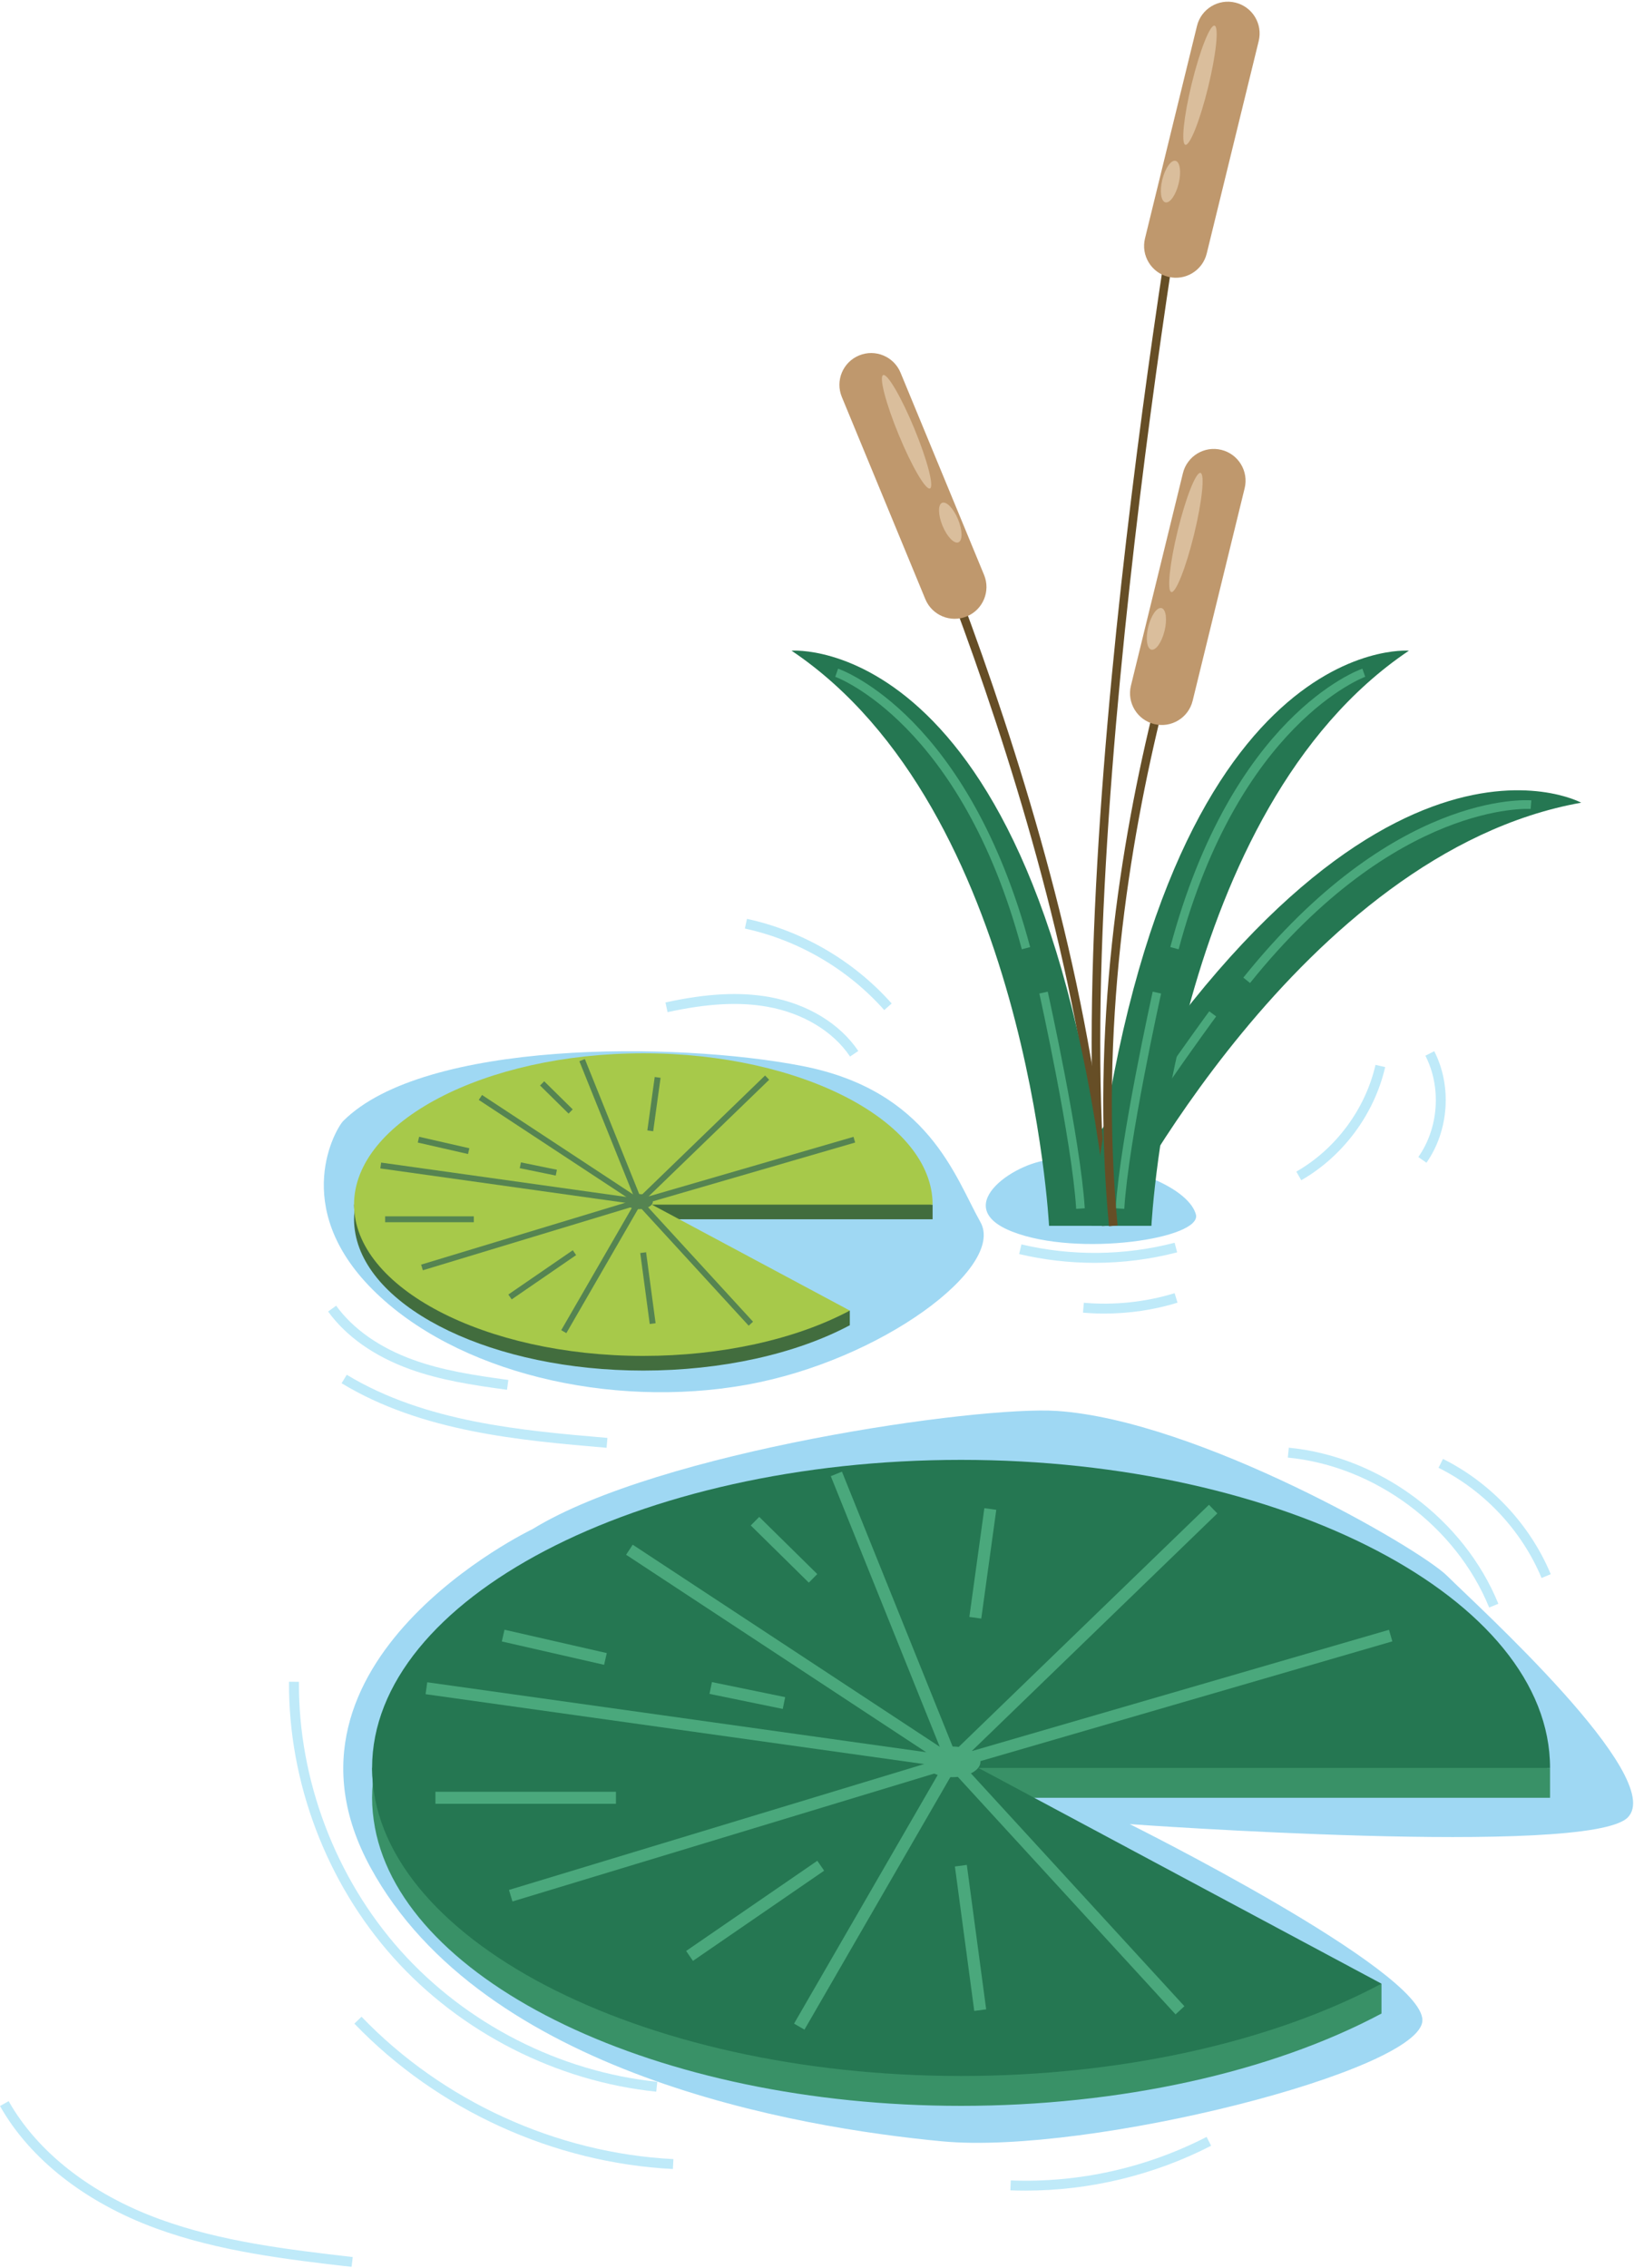 <svg width="271" height="376" viewBox="0 0 271 376" fill="none" xmlns="http://www.w3.org/2000/svg">
<path d="M84.086 230.431C78.242 229.634 72.997 228.826 67.968 227.01C62.088 224.885 57.403 221.581 54.419 217.455L55.754 216.49C58.544 220.347 62.96 223.448 68.528 225.46C73.404 227.224 78.56 228.016 84.308 228.801L84.086 230.431Z" fill="#BFEAF9"/>
<path d="M181.555 209.382C177.344 209.382 173.132 208.896 169.026 207.925L169.405 206.324C177.74 208.297 186.528 208.2 194.813 206.049L195.228 207.644C190.765 208.802 186.16 209.382 181.555 209.382Z" fill="#BFEAF9"/>
<path d="M183.158 217.794C181.972 217.794 180.787 217.743 179.611 217.64L179.756 216C184.779 216.444 189.988 215.894 194.811 214.413L195.293 215.989C191.398 217.183 187.261 217.794 183.158 217.794Z" fill="#BFEAF9"/>
<path d="M100.601 240.048C86.255 238.818 69.994 237.424 56.656 229.348L57.508 227.94C70.518 235.816 86.575 237.193 100.742 238.408L100.601 240.048Z" fill="#BFEAF9"/>
<path d="M108.841 346.806C92.267 345.094 76.382 336.995 65.261 324.585C54.14 312.175 47.823 295.501 47.931 278.839L49.577 278.849C49.473 295.108 55.635 311.377 66.486 323.485C77.338 335.595 92.837 343.498 109.011 345.169L108.841 346.806Z" fill="#BFEAF9"/>
<path d="M111.6 359.629C91.781 358.616 72.525 349.828 58.772 335.521L59.959 334.379C73.426 348.389 92.278 356.994 111.684 357.986L111.6 359.629Z" fill="#BFEAF9"/>
<path d="M170.045 363.21C169.222 363.21 168.399 363.196 167.575 363.165L167.636 361.519C178.886 361.956 190.108 359.442 200.114 354.307L200.866 355.773C191.342 360.657 180.735 363.21 170.045 363.21Z" fill="#BFEAF9"/>
<path d="M246.98 266.53C241.483 253.063 228.065 243.073 213.588 241.671L213.746 240.031C228.816 241.492 242.782 251.892 248.504 265.91L246.98 266.53Z" fill="#BFEAF9"/>
<path d="M255.67 261.636C252.408 253.803 246.179 247.145 238.583 243.365L239.316 241.892C247.261 245.844 253.776 252.809 257.191 261.002L255.67 261.636Z" fill="#BFEAF9"/>
<path d="M215.813 195.686L214.996 194.258C221.535 190.517 226.443 183.899 228.127 176.557L229.731 176.923C227.947 184.708 222.745 191.721 215.813 195.686Z" fill="#BFEAF9"/>
<path d="M236.578 192.784L235.231 191.839C238.614 187.025 239.085 180.274 236.403 175.039L237.869 174.29C240.821 180.052 240.301 187.484 236.578 192.784Z" fill="#BFEAF9"/>
<path d="M140.983 175.176C138.171 170.994 133.189 167.989 127.314 166.931C122.616 166.084 117.341 166.368 110.715 167.818L110.365 166.21C117.211 164.712 122.69 164.429 127.607 165.31C133.917 166.447 139.291 169.707 142.35 174.256L140.983 175.176Z" fill="#BFEAF9"/>
<path d="M146.651 167.474C140.623 160.68 132.414 155.88 123.538 153.956L123.885 152.348C133.102 154.345 141.625 159.327 147.882 166.381L146.651 167.474Z" fill="#BFEAF9"/>
<path d="M58.311 375.861C47.497 374.601 36.315 373.298 25.85 369.464C14.141 365.173 4.96 357.97 0 349.184L1.434 348.374C6.201 356.821 15.073 363.762 26.415 367.918C36.698 371.687 47.782 372.978 58.5 374.225L58.311 375.861Z" fill="#BFEAF9"/>
<path d="M88.31 253.535C88.31 253.535 42.761 275.279 61.42 309.578C80.079 343.877 132.074 352.758 156.29 355.04C180.506 357.322 235.905 343.311 235.905 334.951C235.905 326.59 187.369 302.444 187.369 302.444C187.369 302.444 263.373 307.932 269.958 301.346C276.543 294.761 244.731 266.001 240.049 261.319C235.367 256.637 198.616 235.492 175.293 233.937C162.151 233.061 109.438 240.571 88.31 253.535Z" fill="#9FD8F3"/>
<path d="M56.931 185.856C55.76 187.027 48.002 200.013 61.803 213.815C75.605 227.617 101.215 233.617 123.711 229.616C146.206 225.614 166.814 210.094 162.603 202.625C158.393 195.157 154.063 180.827 133.035 176.74C112.008 172.652 70.313 172.474 56.931 185.856Z" fill="#9FD8F3"/>
<path d="M174.743 192.31C169.215 192.136 156.95 199.933 167.883 204.21C178.816 208.487 199.438 205.353 198.34 201.352C197.243 197.351 188.456 192.742 174.743 192.31Z" fill="#9FD8F3"/>
<path d="M154.673 202.158V199.727H154.441C152.071 187.087 131.447 177.071 106.695 177.071C81.927 177.071 61.294 187.101 58.946 199.752L58.717 199.727L58.775 200.969C58.739 201.363 58.717 201.759 58.717 202.158C58.717 202.965 58.798 203.762 58.944 204.55L58.946 204.588H58.95C61.32 217.228 81.943 227.244 106.696 227.244C119.574 227.244 131.924 224.533 140.943 219.726V217.295L135.531 216.95L106.696 202.157L154.673 202.158Z" fill="#426D3E"/>
<path d="M108.109 199.728L140.942 217.297C131.923 222.104 119.573 224.815 106.695 224.815C80.375 224.815 58.717 213.49 58.717 199.728C58.717 185.966 80.375 174.641 106.695 174.641C133.015 174.641 154.673 185.966 154.673 199.728H108.109Z" fill="#A7C94A"/>
<path d="M108.273 199.232C108.273 199.921 107.249 200.48 105.986 200.48C104.723 200.48 103.699 199.921 103.699 199.232C103.699 198.543 104.723 197.984 105.986 197.984C107.249 197.984 108.273 198.543 108.273 199.232Z" fill="#558451"/>
<path d="M96.999 175.591L96.09 175.957L105.537 199.413L106.446 199.047L96.999 175.591Z" fill="#558451"/>
<path d="M63.212 192.759L63.076 193.729L105.917 199.734L106.053 198.764L63.212 192.759Z" fill="#558451"/>
<path d="M105.826 198.775L69.846 209.678L70.13 210.616L106.11 199.712L105.826 198.775Z" fill="#558451"/>
<path d="M105.54 198.984L93.08 220.546L93.929 221.036L106.388 199.474L105.54 198.984Z" fill="#558451"/>
<path d="M106.35 198.925L105.627 199.587L124.169 219.804L124.891 219.142L106.35 198.925Z" fill="#558451"/>
<path d="M126.886 178.321L105.629 198.885L106.311 199.589L127.567 179.025L126.886 178.321Z" fill="#558451"/>
<path d="M79.943 181.55L79.405 182.369L106.416 200.139L106.954 199.321L79.943 181.55Z" fill="#558451"/>
<path d="M141.554 188.492L106.567 198.66L106.841 199.602L141.828 189.434L141.554 188.492Z" fill="#558451"/>
<path d="M108.585 178.571L107.362 187.428L108.333 187.562L109.555 178.705L108.585 178.571Z" fill="#558451"/>
<path d="M94.996 207.292L84.309 214.636L84.864 215.443L95.551 208.099L94.996 207.292Z" fill="#558451"/>
<path d="M78.581 201.669H63.878V202.649H78.581V201.669Z" fill="#558451"/>
<path d="M69.509 188.482L69.29 189.438L77.622 191.34L77.84 190.384L69.509 188.482Z" fill="#558451"/>
<path d="M90.257 179.281L89.569 179.979L94.297 184.636L94.985 183.938L90.257 179.281Z" fill="#558451"/>
<path d="M86.397 192.726L86.2 193.687L92.168 194.912L92.365 193.951L86.397 192.726Z" fill="#558451"/>
<path d="M107.154 207.625L106.184 207.755L107.76 219.517L108.73 219.387L107.154 207.625Z" fill="#558451"/>
<path d="M257.077 298.077V293.128H256.604C251.779 267.394 209.789 247 159.394 247C108.966 247 66.956 267.42 62.176 293.178L61.711 293.128L61.83 295.657C61.757 296.46 61.711 297.266 61.711 298.078C61.711 299.72 61.876 301.344 62.172 302.949L62.175 303.026L62.183 303.027C67.007 328.762 108.997 349.156 159.393 349.156C185.612 349.156 210.758 343.636 229.12 333.85V328.901L218.102 328.198L159.393 298.079H257.077V298.077Z" fill="#399167"/>
<path d="M162.273 293.127L229.122 328.898C210.76 338.684 185.614 344.204 159.395 344.204C105.808 344.204 61.712 321.147 61.712 293.127C61.712 265.107 105.808 242.05 159.395 242.05C212.982 242.05 257.078 265.107 257.078 293.127H162.273Z" fill="#257752"/>
<path d="M157.949 294.66C160.521 294.66 162.606 293.522 162.606 292.119C162.606 290.716 160.521 289.578 157.949 289.578C155.377 289.578 153.292 290.716 153.292 292.119C153.292 293.522 155.377 294.66 157.949 294.66Z" fill="#4AA87C"/>
<path d="M139.638 244.005L137.787 244.751L157.021 292.508L158.873 291.763L139.638 244.005Z" fill="#4AA87C"/>
<path d="M70.859 278.925L70.582 280.9L157.807 293.126L158.084 291.15L70.859 278.925Z" fill="#4AA87C"/>
<path d="M157.668 291.151L84.411 313.357L84.99 315.268L158.247 293.061L157.668 291.151Z" fill="#4AA87C"/>
<path d="M157.061 291.623L131.694 335.522L133.42 336.52L158.787 292.621L157.061 291.623Z" fill="#4AA87C"/>
<path d="M158.686 291.475L157.216 292.823L194.966 333.986L196.437 332.638L158.686 291.475Z" fill="#4AA87C"/>
<path d="M200.506 249.494L157.227 291.363L158.615 292.798L201.894 250.928L200.506 249.494Z" fill="#4AA87C"/>
<path d="M104.935 256.114L103.838 257.781L158.833 293.962L159.93 292.295L104.935 256.114Z" fill="#4AA87C"/>
<path d="M230.363 270.225L159.129 290.928L159.687 292.845L230.92 272.142L230.363 270.225Z" fill="#4AA87C"/>
<path d="M163.256 250.059L160.768 268.091L162.744 268.364L165.233 250.332L163.256 250.059Z" fill="#4AA87C"/>
<path d="M135.553 308.521L113.795 323.474L114.926 325.119L136.684 310.166L135.553 308.521Z" fill="#4AA87C"/>
<path d="M102.153 297.078H72.218V299.074H102.153V297.078Z" fill="#4AA87C"/>
<path d="M83.672 270.212L83.228 272.157L100.191 276.03L100.635 274.086L83.672 270.212Z" fill="#4AA87C"/>
<path d="M125.918 251.504L124.517 252.926L134.143 262.406L135.544 260.984L125.918 251.504Z" fill="#4AA87C"/>
<path d="M118.073 278.894L117.671 280.851L129.821 283.345L130.223 281.389L118.073 278.894Z" fill="#4AA87C"/>
<path d="M160.348 309.205L158.372 309.47L161.581 333.417L163.557 333.152L160.348 309.205Z" fill="#4AA87C"/>
<path d="M184.693 203.117C184.693 203.117 215.753 141.365 262.24 133.088C262.24 133.088 225.113 112.884 175.593 199.105L184.693 203.117Z" fill="#257752"/>
<path d="M207.321 162.985L206.207 162.092C230.967 131.236 253.047 132.629 253.975 132.704L253.861 134.127C253.642 134.11 231.564 132.774 207.321 162.985Z" fill="#4AA87C"/>
<path d="M181.712 198.725L180.445 198.069C185.717 187.87 200.406 167.877 200.553 167.677L201.703 168.522C201.556 168.722 186.932 188.625 181.712 198.725Z" fill="#4AA87C"/>
<path d="M182.158 199.437C175.967 134.556 197.761 13.685 198.024 13.091L199.329 13.668C199.067 14.26 177.425 134.802 183.58 199.3L182.158 199.437Z" fill="#664E26"/>
<path d="M193.765 45.9C196.592 46.592 199.444 44.861 200.136 42.034L208.758 6.803C209.45 3.976 207.719 1.124 204.892 0.432C202.065 -0.26 199.213 1.471 198.521 4.298L189.898 39.529C189.207 42.356 190.938 45.208 193.765 45.9Z" fill="#BF986D"/>
<path d="M197.665 13.8C196.33 19.255 195.853 23.825 196.599 24.008C197.346 24.191 199.033 19.917 200.368 14.462C201.703 9.007 202.18 4.437 201.434 4.254C200.688 4.07 199 8.345 197.665 13.8Z" fill="#DABE9C"/>
<path d="M192.774 29.779C192.309 31.68 192.537 33.37 193.283 33.553C194.03 33.736 195.012 32.342 195.478 30.441C195.943 28.538 195.715 26.849 194.969 26.666C194.222 26.483 193.24 27.877 192.774 29.779Z" fill="#DABE9C"/>
<path d="M182.766 203.286C179.096 138.548 143.213 63.795 142.851 63.047L144.136 62.425C144.498 63.175 180.506 138.179 184.191 203.205L182.766 203.286Z" fill="#664E26"/>
<path d="M160.348 102.198C157.658 103.309 154.577 102.03 153.466 99.34L139.617 65.817C138.506 63.127 139.786 60.046 142.475 58.935C145.165 57.824 148.246 59.104 149.357 61.793L163.206 95.316C164.317 98.006 163.037 101.087 160.348 102.198Z" fill="#BF986D"/>
<path d="M151.64 71.056C153.784 76.247 154.947 80.692 154.236 80.986C153.526 81.279 151.211 77.31 149.067 72.119C146.923 66.928 145.76 62.483 146.471 62.189C147.182 61.896 149.496 65.865 151.64 71.056Z" fill="#DABE9C"/>
<path d="M158.89 86.112C159.637 87.921 159.667 89.626 158.957 89.919C158.247 90.212 157.065 88.983 156.317 87.174C155.57 85.365 155.54 83.66 156.25 83.366C156.961 83.073 158.143 84.302 158.89 86.112Z" fill="#DABE9C"/>
<path d="M173.985 203.246C173.985 203.246 170.475 134.212 131.278 107.885C131.278 107.885 173.4 104.375 183.931 203.246H173.985Z" fill="#257752"/>
<path d="M169.469 157.396C159.454 119.899 138.734 112.289 138.527 112.217L138.995 110.868C139.874 111.175 160.64 118.807 170.849 157.029L169.469 157.396Z" fill="#4AA87C"/>
<path d="M178.485 200.43C177.782 189.082 172.431 164.972 172.376 164.729L173.77 164.42C173.824 164.662 179.2 188.881 179.909 200.341L178.485 200.43Z" fill="#4AA87C"/>
<path d="M190.962 203.246C190.962 203.246 194.472 134.212 233.67 107.885C233.67 107.885 191.548 104.375 181.017 203.246H190.962Z" fill="#257752"/>
<path d="M195.478 157.396L194.098 157.028C204.307 118.806 225.073 111.174 225.952 110.867L226.422 112.215C226.215 112.289 205.474 119.973 195.478 157.396Z" fill="#4AA87C"/>
<path d="M186.462 200.43L185.038 200.341C185.747 188.882 191.123 164.663 191.177 164.42L192.571 164.729C192.517 164.972 187.165 189.082 186.462 200.43Z" fill="#4AA87C"/>
<path d="M183.931 203.314C177.74 138.433 203.733 78.804 203.997 78.211L205.302 78.788C205.04 79.38 179.199 138.68 185.353 203.178L183.931 203.314Z" fill="#664E26"/>
<path d="M191.431 120.055C194.258 120.747 197.11 119.016 197.802 116.189L206.425 80.958C207.117 78.131 205.386 75.279 202.559 74.587C199.732 73.895 196.88 75.626 196.188 78.453L187.566 113.684C186.873 116.511 188.604 119.363 191.431 120.055Z" fill="#BF986D"/>
<path d="M195.331 87.955C193.996 93.41 193.519 97.98 194.265 98.163C195.012 98.346 196.699 94.072 198.034 88.617C199.369 83.162 199.846 78.592 199.1 78.409C198.353 78.225 196.666 82.5 195.331 87.955Z" fill="#DABE9C"/>
<path d="M190.44 103.934C189.975 105.836 190.203 107.525 190.949 107.708C191.696 107.891 192.678 106.497 193.143 104.596C193.608 102.695 193.381 101.005 192.634 100.822C191.888 100.639 190.905 102.032 190.44 103.934Z" fill="#DABE9C"/>
</svg>

